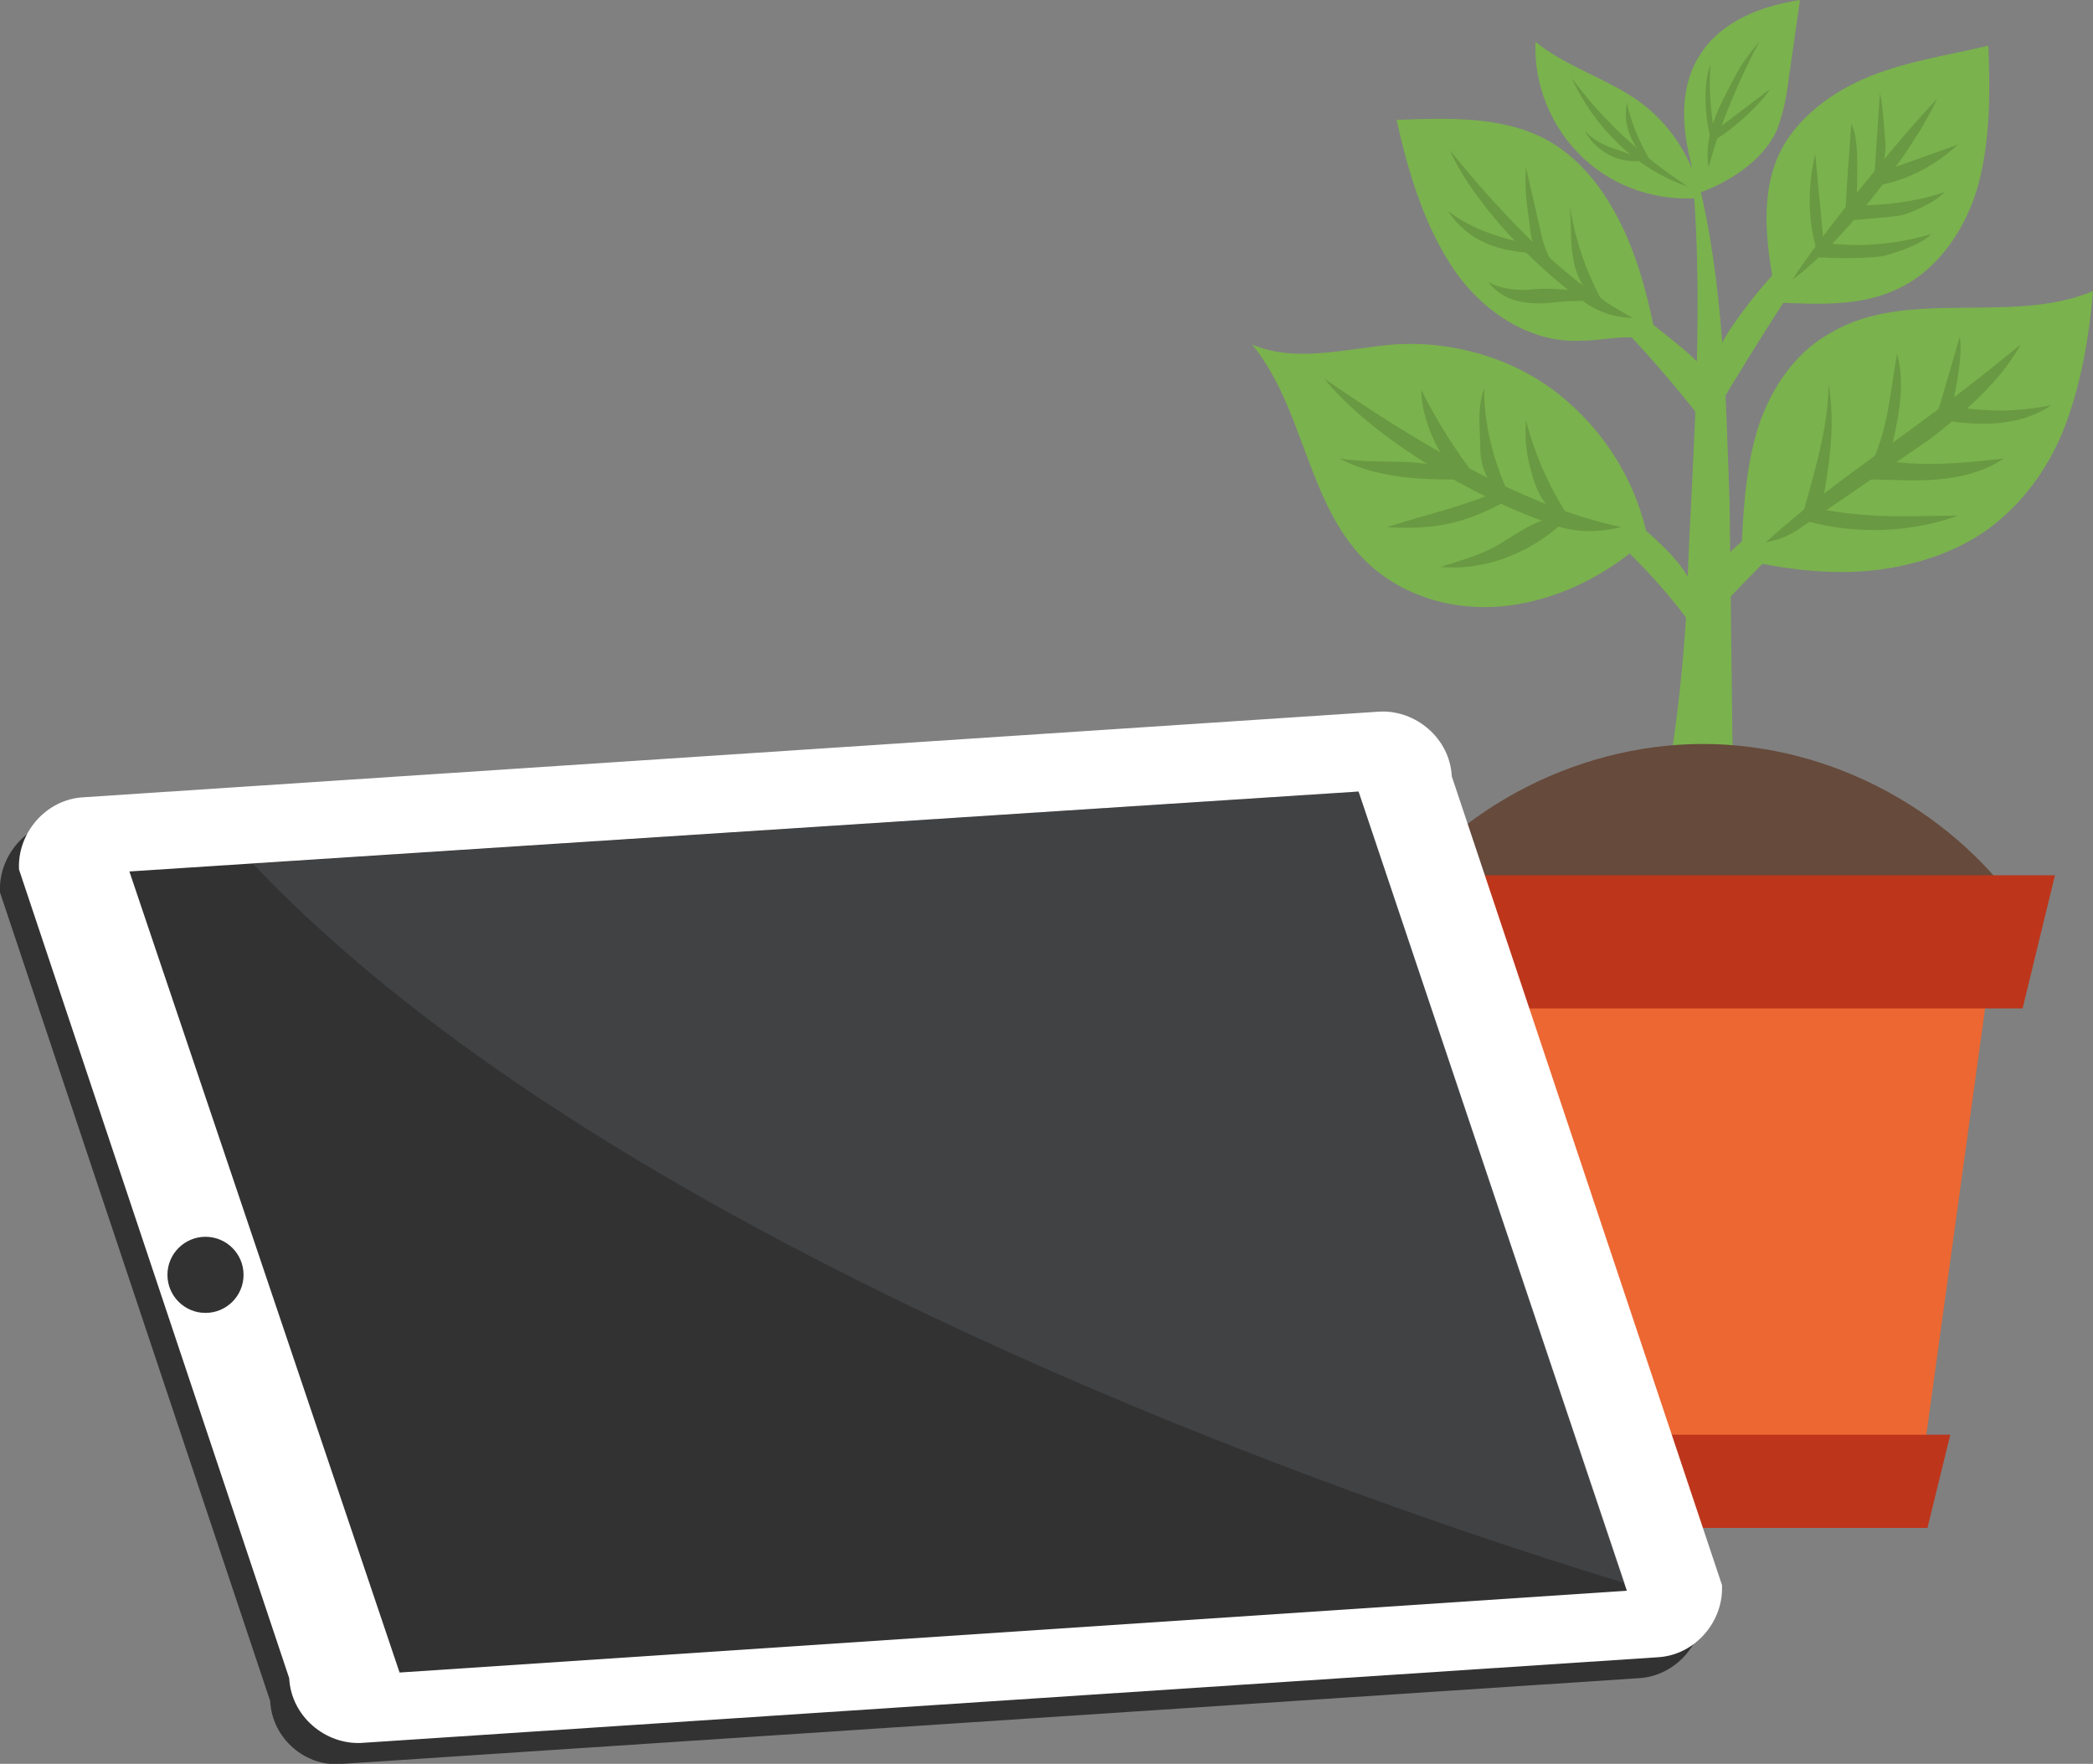 <svg xmlns="http://www.w3.org/2000/svg" xml:space="preserve" id="Слой_1" x="0" y="0" version="1.1" viewBox="0 0 110 92.7"><rect x="0" y="0" width="110" height="92.7" fill="#808080" stroke="none"/><style>.st0{fill:#7ab24d}.st1{fill:#699942}.st5{fill:#323232}</style><path d="M91.1 43c-.6-.1-3.2 0-3.8 0 .8-4.4 1.3-8.8 1.4-12.7.2-5.7 1-14.9.1-22.5l.4 1.5c1.4 5.5 1.5 11.5 1.7 17.1l.2 16.6z" class="st0"/><path d="M87.8 17.8c.9.7 1.8 1.5 2.5 2.5-.2.8-.3 1.7-.3 2.5-3-4-6.5-7.6-10.3-10.9 2.9 1.6 5.5 3.8 8.1 5.9zm1.7 15.9c.2-1.2-.2-2.4-.8-3.4s-1.5-1.8-2.4-2.6c-2.1-1.8-4.7-3.3-7.4-3.6 4.2 2.3 7.9 5.6 10.6 9.6z" class="st0"/><path d="M89.6 32.8c-.2-1.4-.5-2 .5-3s4.1-3.8 5.4-4.3 1.6 0 2.7-.8c-3.1 2.3-6 5.3-8.6 8.1zm7.6-22c-2.5 3.5-4.8 7.1-7 10.8-.4-.7-.4-1.5-.2-2.3s.6-1.5 1-2.1c1.7-2.5 3.8-4.6 6.2-6.4zM86.1 5.3c-1.7-1.2-3.8-1.8-5.4-3.1-.1 2.2.8 4.5 2.5 6.1s4 2.3 6.2 2.1c-.4-2-1.6-3.9-3.3-5.1z" class="st0"/><path d="M82.6 4.1c1.2 2.6 3.4 4.8 6.1 5.7-2.3-1.5-4.4-3.4-6.1-5.7z" class="st1"/><path d="M85.1 7.9c-.7-.2-1.3-.5-1.8-1 .6 1.1 1.9 1.8 3.2 1.5l-1.4-.5zm.4-2.5c.3 1.3.7 2.1 1.2 3-.5-.2-.4-.1-.6-.5-.4-.6-.8-1.4-.6-2.5z" class="st1"/><path d="M89.4 10.1s-2-4.4 0-7.3C90.5 1.1 92.6.3 94.6 0L94 4.2c-.1.9-.3 1.8-.6 2.6-1 2.3-4 3.3-4 3.3z" class="st0"/><path d="M92.5 2.1c-1.1 2.1-2.1 4.4-2.7 6.7-.3-1.7.6-3.3 1.4-4.8.5-1 1.3-1.8 1.3-1.9z" class="st1"/><path d="M89.9 3.4c-.4.9-.3 2.8 0 3.8.2.2.2-.2.2-.2-.2-1.2-.3-2.4-.2-3.6zm.2 3.5L93 4.7c-.3.6-1.9 2.1-2.8 2.6l-.1-.4z" class="st1"/><path d="M83.2 17.9c-2.8.2-5.4-1.6-6.9-3.9S74 9 73.4 6.3c2.7-.1 5.5-.2 7.8 1 1.9 1 3.2 2.8 4.1 4.7s1.4 4 1.8 6.1c-1.1-.7-2.6-.2-3.9-.2z" class="st0"/><path d="M80.5 12.9c0 .1.1.3.1.4-1.9-.1-3.4-.6-4.5-2.2 1.5 1.1 2.9 1.4 4.4 1.8zm1.1 3c.6-.1 2.6-.1 2.7-.1-.5-.5-2.5-.7-3.7-.6-.7.1-1.8 0-2.4-.4.6.8 1.6 1.3 3.4 1.1z" class="st1"/><path d="M84.3 16c-.9-.4-1.4-1.3-1.6-2.3s-.1-1.9-.2-2.9c.3 1.9.9 3.6 1.8 5.2zM81 12.3c.1.5.4 1.3.7 1.7-.8-.4-1.2-1-1.3-2.1-.1-.9-.3-1.8-.2-3.1l.8 3.5z" class="st1"/><path d="M99.7 15.2c-1.9.9-4.1.8-6.3.7-.5-2.6-1-5.4.1-7.8.9-1.9 2.8-3.3 4.8-4.1s4.1-1.1 6.2-1.6c.1 2.4.1 4.9-.5 7.2s-2.1 4.6-4.3 5.6z" class="st0"/><path d="M95.8 12.3c0 .3 0 .8-.3.9-.5-1.6-.5-3.4-.1-5.1l.4 4.2zm.4.5c1.8.2 3.6 0 5.3-.5-.6.6-1.7.9-2.3 1.1s-3 .2-3.9.1v-.1c.3-.1.6-.4.9-.6zm1.3-2c1.6 0 3.2-.2 4.7-.7-.6.6-1.6 1-2.2 1.2-.4.1-1.9.2-3 .3.2-.3.3-.5.5-.8z" class="st1"/><path d="M94.2 14.7c1.4-2.2 5.5-7.3 7.6-9.5-1.2 2.7-5.1 7.7-7.6 9.5z" class="st1"/><path d="M97.3 6.5c.4.8.3 2.4.3 3.3 0 1.2-.4 1.6-.6 1.8-.1.1.3-5.1.3-5.1zm1.2 2.9.3-4.5c.2.9.2 1.8.3 2.7 0 .5-.1.9-.2 1.4-.2.2-.2.3-.4.4z" class="st1"/><path d="M98.5 9.4c.1 0 .1 0 0 0 .1-.2.1-.2.2-.3l4.2-1.5c-1.3 1.2-2.9 2-4.6 2.2.1-.1.2-.2.2-.4zM76.2 7.9c1.2 2.7 4.4 6.1 7.1 8 .7.5 1.6.8 2.5.8-3.6-1.9-7-5.6-9.6-8.8z" class="st1"/><path d="M73.3 18.1c-2.5.2-5.2 1-7.5 0 2.8 3.4 2.9 8.6 6.2 11.6 2 1.8 4.8 2.5 7.5 2.1s5.1-1.7 7.1-3.5c-.6-3-2.3-5.7-4.7-7.6s-5.6-2.8-8.6-2.6z" class="st0"/><path d="M69.6 19.9c2.5 3.1 7.9 6.3 12.1 7.7 1.1.4 2.3.4 3.5.1-5.3-1.1-11.1-4.7-15.6-7.8z" class="st1"/><path d="M77.6 25.1c-1.1-1.4-2.1-3-2.9-4.6 0 1 .4 2.2.9 3.1s1 1.3 2 1.5zm5 2.3c-1-.2-1.7-1.2-2-2.2s-.5-1.8-.4-3.1c.5 1.9 1.3 3.7 2.4 5.3zm-3.2-1.2c-1-.3-1.6-1.5-1.6-2.6s-.2-2 .2-3.2c0 2 .5 3.9 1.4 5.8zm-9-2.1c2.1.3 3.5 0 5.2.4.2 0 .3.1.5.2s.5.3.3.5c-1.9 0-4.1-.1-6-1.1z" class="st1"/><path d="M79 25.7c.1.2.2.3.4.5-2 1.1-3.6 1.7-6.5 1.5 2.2-.7 4.1-1.1 6.1-2zm2.8 1.5c.1 0 .3 0 .4.1 0 .1-.1.2-.2.3-1.7 1.5-4 2.4-6.3 2.2.9-.3 2.1-.6 3.1-1.2s1.9-1.3 3-1.4z" class="st1"/><path d="M104.5 27.8c-1.8 1.3-4.1 2-6.3 2.2s-4.5-.1-6.7-.6c.1-2.2.2-4.5.8-6.6s1.9-4.2 3.9-5.3c4-2.4 9.5-.4 13.8-2.2-.2 2.4-.6 4.7-1.4 6.9s-2.2 4.2-4.1 5.6z" class="st0"/><path d="m101.4 23.1-7 4.8c-.5.3-1 .5-1.6.6 4.1-3.7 7.6-5.6 13.4-10.4-1.1 2-3 3.6-4.8 5z" class="st1"/><path d="M94.7 27.2c.6-2.2 1.4-4.7 1.4-7 .4 2.2 0 4.5-.4 6.7-.2 0-.8.2-1 .3zm5-8.6c.4 1.4.2 3-.4 5.4-.4.2-.9.3-.9.3.9-2.1.9-3.5 1.3-5.7zm3.3-.9c.2 1.2-.4 3.5-.4 3.7-.2.5-.2.1-.8.4l1.2-4.1z" class="st1"/><path d="M102.7 21.4c1.8.2 3 .3 5.1-.1-1.6 1.1-3.7 1.1-5.6.8h-.1c.2-.2.4-.4.6-.7zm-2.9 2.9c1.8.2 3.7 0 5.5-.2-1 .7-2.3 1-3.5 1.1s-2.5 0-3.7 0c-.1-.4.2-.8.5-.9s.8-.1 1.2 0zM95 27.4c-.1 0-.3-.1-.3-.2-.1-.2 0-.4.2-.4s.3-.1.5-.1c2.9.6 5.1.4 7.5.4-2.5.9-5.3 1-7.9.3z" class="st1"/><path fill="#664a3b" d="M106.6 48.4c-3.7-5.7-10.3-9.3-17.1-9.3S76 42.7 72.4 48.4c4.8 3.6 11 5.2 17 5s11.9-2.1 17.2-5z"/><path fill="#ec6732" d="M88.4 47.4h16.7l-4.3 31.2H78.6l-4.3-31.2h14.1z"/><path fill="#bd361b" d="M78.2 80.3h23.1l1.2-4.9H76.9l1.3 4.9zM73.1 53h33.2l1.7-7H71.4l1.7 7z"/><path d="m18 92.7 68.1-4.5c2-.1 3.5-1.9 3.4-3.8L75.3 41.9c-.1-2-1.9-3.5-3.8-3.4L3.4 43.1c-2 .1-3.5 1.9-3.4 3.8l14.2 42.5c.1 2 1.9 3.5 3.8 3.3z" class="st5"/><path fill="#fff" d="m19 91.6 68.1-4.5c2-.1 3.5-1.9 3.4-3.8L76.3 40.8c-.1-2-1.9-3.5-3.8-3.4L4.4 41.9c-2 .1-3.5 1.9-3.4 3.8l14.2 42.5c.1 2 1.9 3.5 3.8 3.4z"/><path d="m21 87.9 64.5-4.3-14.1-42-64.6 4.2L21 87.9z" class="st5"/><circle cx="10.8" cy="67" r="2" class="st5"/><path fill="#80828e" fill-opacity=".2" d="M85.4 83.2c-12.9-3.9-52.8-17.4-72.1-37.8l58.1-3.8 14 41.6z"/></svg>